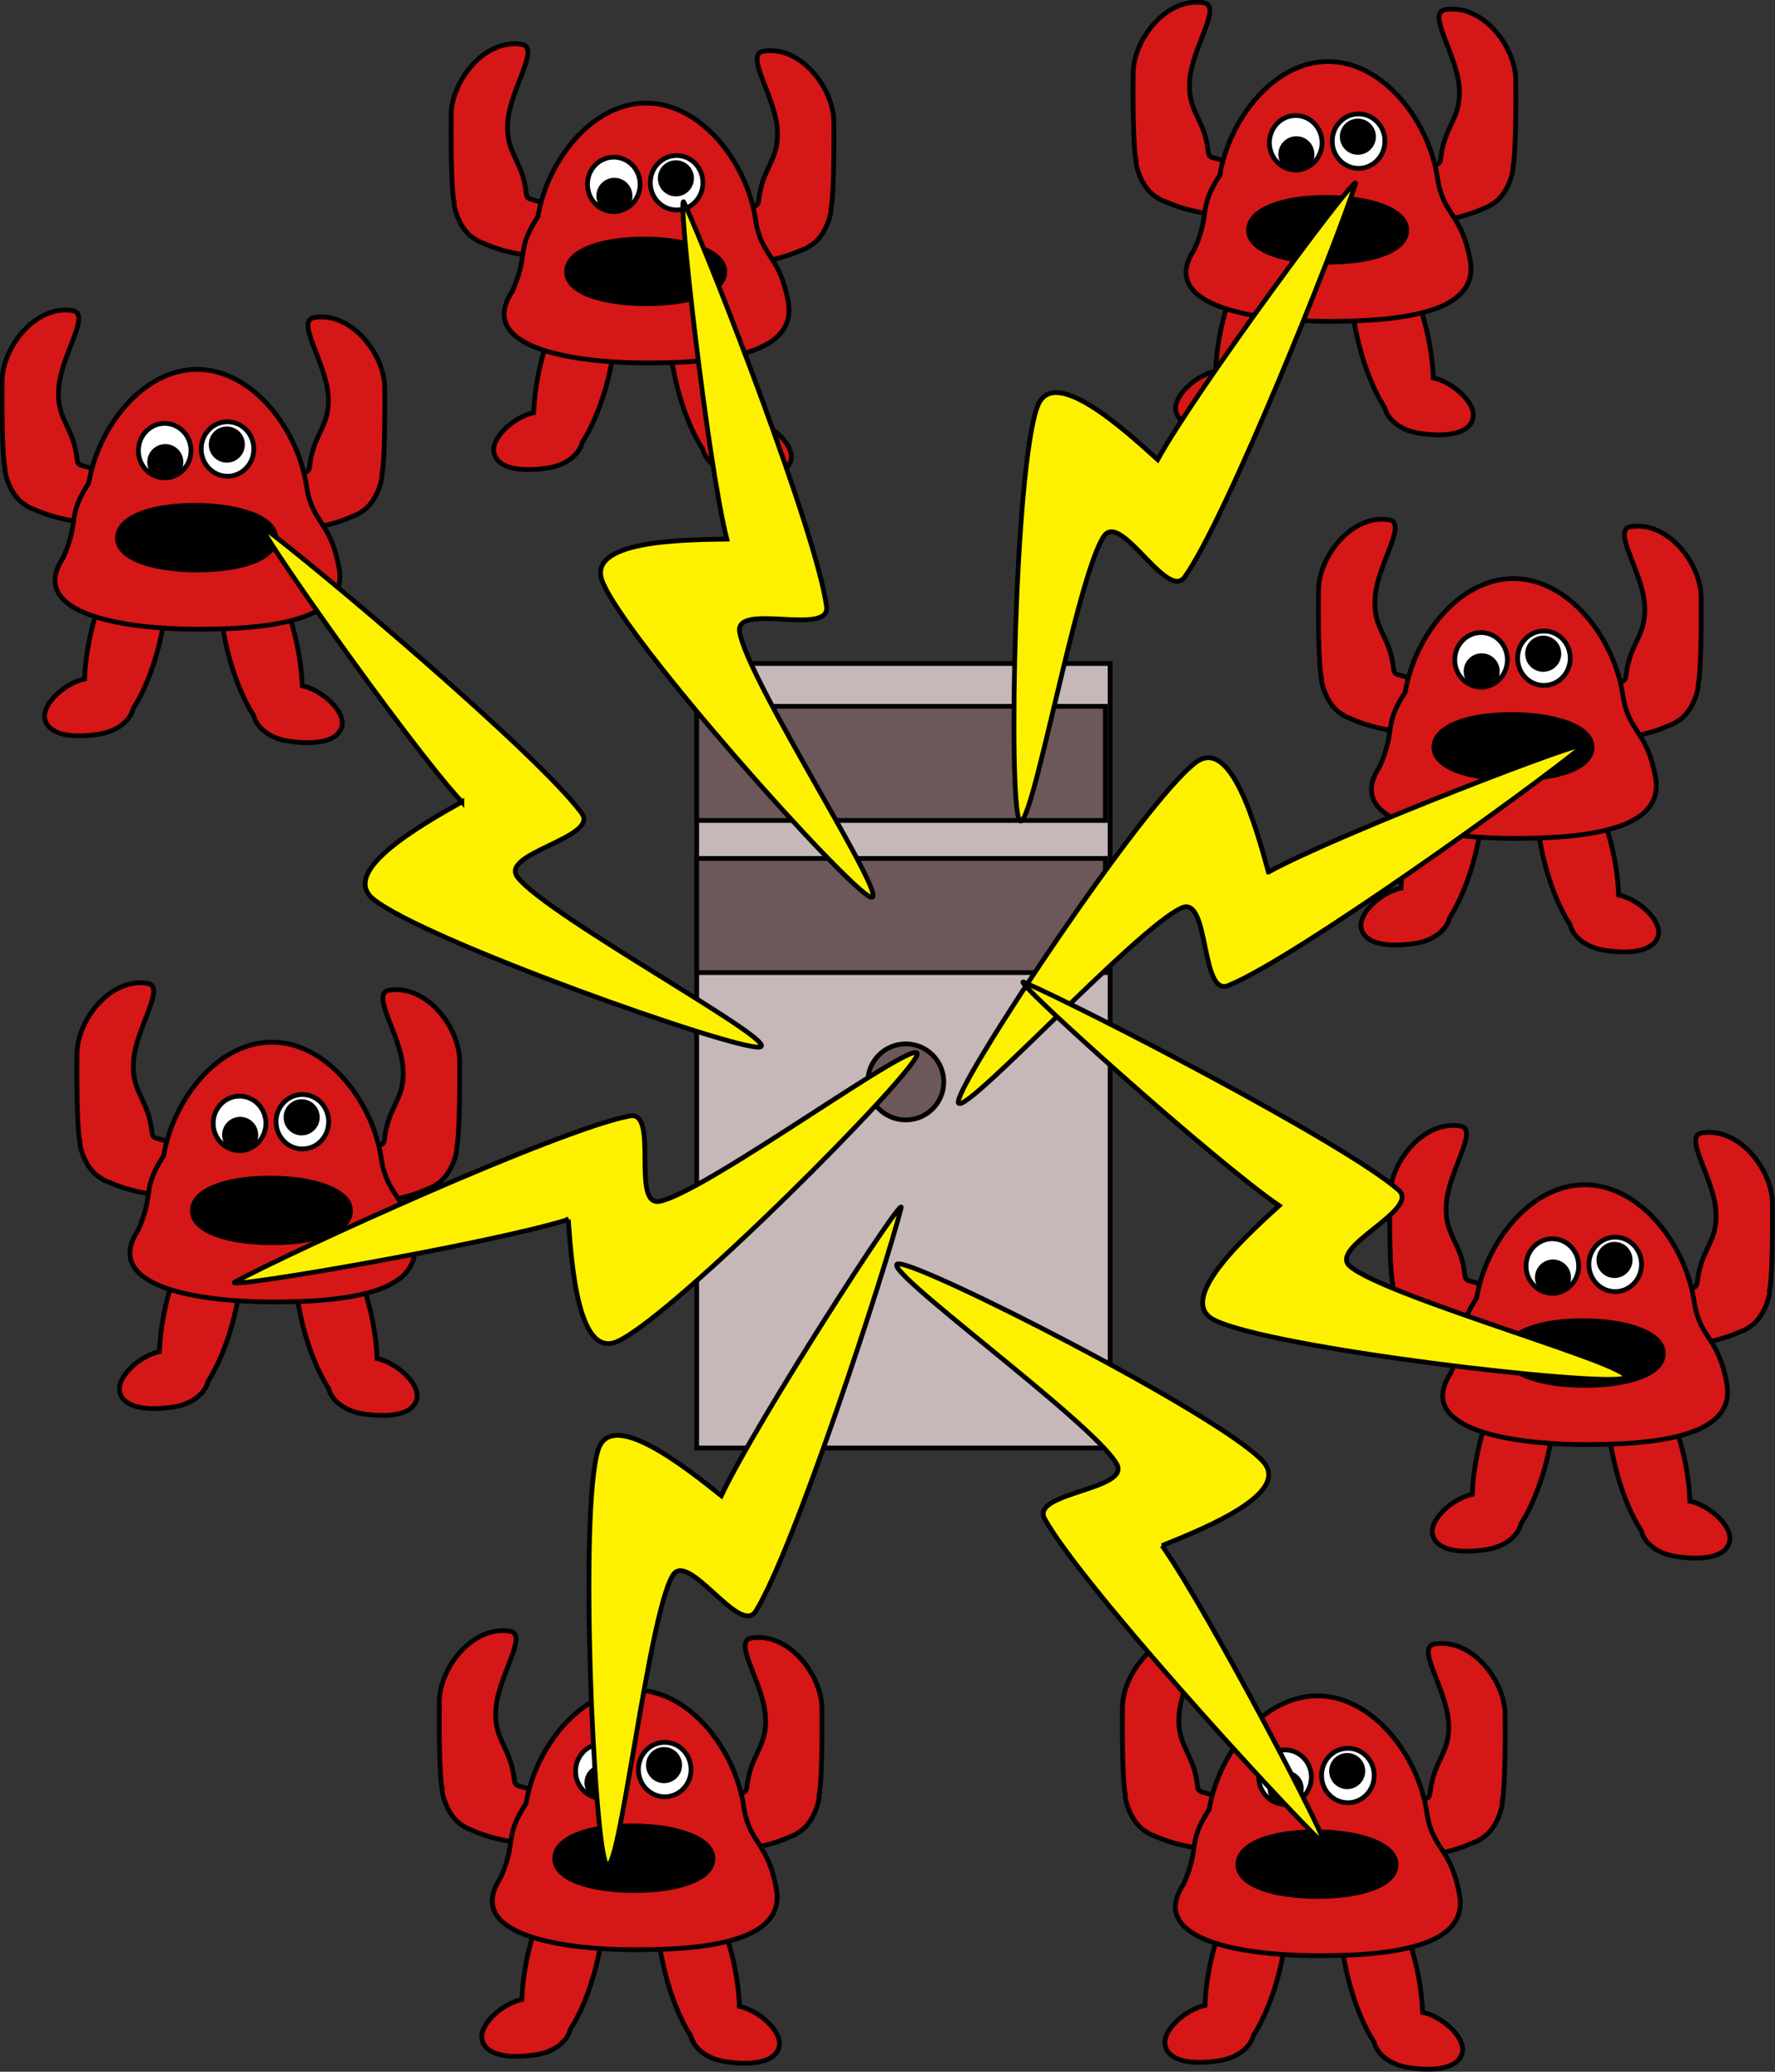 <?xml version="1.0" encoding="UTF-8" standalone="no"?>
<svg xmlns:inkscape="http://www.inkscape.org/namespaces/inkscape" xmlns:rdf="http://www.w3.org/1999/02/22-rdf-syntax-ns#" xmlns="http://www.w3.org/2000/svg" xmlns:dc="http://purl.org/dc/elements/1.1/" xmlns:ns1="http://sozi.baierouge.fr" xmlns:cc="http://web.resource.org/cc/" xmlns:xlink="http://www.w3.org/1999/xlink" xmlns:sodipodi="http://sodipodi.sourceforge.net/DTD/sodipodi-0.dtd" version="1.1" viewBox="0 0 498 581">
  <rect x="0" y="0" width="498" height="581" fill="#333333" stroke="none"/>
  <defs>
    <clipPath id="clip_dp_001" clipPathUnits="userSpaceOnUse">
      <path d="m54.805 141.84c12.252 0 22.396 3.02 22.396 8.81s-9.933 10.48-22.185 10.48-22.184-4.69-22.184-10.48 9.72-8.81 21.973-8.81z"/>
    </clipPath>
    <clipPath id="clip_dp_002" clipPathUnits="userSpaceOnUse">
      <path d="m424.14 200.5c12.25 0 22.4 3.03 22.4 8.82s-9.94 10.48-22.19 10.48-22.19-4.69-22.19-10.48 9.72-8.82 21.98-8.82z"/>
    </clipPath>
    <clipPath id="clip_dp_003" clipPathUnits="userSpaceOnUse">
      <path d="m444.14 370.5c12.25 0 22.4 3.03 22.4 8.82s-9.94 10.48-22.19 10.48-22.19-4.69-22.19-10.48 9.72-8.82 21.98-8.82z"/>
    </clipPath>
    <clipPath id="clip_dp_004" clipPathUnits="userSpaceOnUse">
      <path d="m75.805 330.5c12.252 0 22.396 3.03 22.396 8.82s-9.933 10.48-22.185 10.48-22.184-4.69-22.184-10.48 9.72-8.82 21.973-8.82z"/>
    </clipPath>
    <clipPath id="clip_dp_005" clipPathUnits="userSpaceOnUse">
      <path d="m177.47 512.17c12.25 0 22.4 3.03 22.4 8.81 0 5.79-9.93 10.48-22.19 10.48-12.25 0-22.18-4.69-22.18-10.48 0-5.78 9.72-8.81 21.97-8.81z"/>
    </clipPath>
    <clipPath id="clip_dp_006" clipPathUnits="userSpaceOnUse">
      <path d="m369.14 513.84c12.25 0 22.4 3.02 22.4 8.81s-9.94 10.48-22.19 10.48-22.19-4.69-22.19-10.48 9.72-8.81 21.98-8.81z"/>
    </clipPath>
    <clipPath id="clip_dp_007" clipPathUnits="userSpaceOnUse">
      <path d="m180.8 67.168c12.26 0 22.4 3.028 22.4 8.816 0 5.789-9.93 10.481-22.18 10.481-12.26 0-22.19-4.692-22.19-10.481 0-5.788 9.72-8.816 21.97-8.816z"/>
    </clipPath>
    <clipPath id="clip_dp_008" clipPathUnits="userSpaceOnUse">
      <path d="m372.14 55.501c12.25 0 22.4 3.028 22.4 8.816 0 5.79-9.94 10.482-22.19 10.482s-22.19-4.692-22.19-10.482c0-5.788 9.72-8.816 21.98-8.816z"/>
    </clipPath>
  </defs>
  <g id="dp_dp001" fill-rule="evenodd" stroke="black" stroke-width="1.333" transform="translate(-158.21 -79.105)">
    <path id="dp_path002" d="m224.75 232.62c-5.17 1.4-6.34 14.54-2.62 29.34 1.81 7.2 4.44 13.46 7.27 17.84 0.79 3.37 4.52 6.32 9.48 7.1 8.17 1.3 14.39 0.05 15.28-4.27 0.85-4.11-5.5-9.98-11.16-11.21-0.14-4.35-0.84-9.34-2.15-14.55-3.72-14.8-10.93-25.66-16.1-24.25z" fill="#d61717"/>
    <path id="dp_path003" d="m266.15 187.82c-0.12-9.43-9.34-21.32-19.74-19.69-5.41 0.85 3.14 12.3 3.87 21.71 0.6 7.79-2.99 10.1-4.58 16.6s1.52 3.89-9.08 7.15c-10.99 3.39-12.92 3.07-11.77 8.08 1.14 5.01 11.28 7.34 22.64 5.2 3.67-0.69 7.02-1.76 9.83-3.06 0.72-0.2 1.47-0.58 2.26-1.16 4.52-2.58 6.06-9.76 5.74-10.23 0.87-3.44 0.9-18.91 0.83-24.6z" fill="#d61717"/>
    <path id="dp_path004" d="m158.8 185.9c0.12-9.44 9.34-21.32 19.74-19.7 5.41 0.85-3.15 12.3-3.87 21.72-0.6 7.78 2.99 10.1 4.57 16.6s-1.51 3.88 9.09 7.15c10.99 3.38 12.91 3.07 11.77 8.07-1.14 5.01-11.28 7.34-22.64 5.2-3.67-0.68-7.02-1.76-9.83-3.06-0.72-0.2-1.47-0.57-2.27-1.16-4.52-2.58-6.06-9.76-5.73-10.23-0.87-3.44-0.9-18.91-0.83-24.59z" fill="#d61717"/>
    <path id="dp_path005" d="m200.19 230.69c5.17 1.41 6.35 14.54 2.63 29.34-1.81 7.2-4.44 13.47-7.27 17.84-0.79 3.38-4.52 6.32-9.48 7.11-8.17 1.29-14.39 0.04-15.28-4.28-0.85-4.11 5.49-9.98 11.16-11.2 0.14-4.36 0.84-9.35 2.15-14.55 3.72-14.8 10.92-25.66 16.09-24.26z" fill="#d61717"/>
    <path id="dp_path006" d="m213.49 182.69c15.65 0 28.68 17.11 30.8 33.38 1.77 9.92 6.69 9.31 9.06 22.36s-14.42 17.13-39.12 17.13c-24.7 0-48.08-5.32-38.29-20.06 4.76-10.75 0.88-11.31 7.18-20.96 2.67-15.8 15.21-31.85 30.37-31.85z" fill="#d61717"/>
    <path id="dp_path007" d="m212.88 220.82c12.25 0 22.67 3.4 22.67 9.18 0 5.79-9.72 8.94-21.97 8.94s-22.4-3.15-22.4-8.94c0-5.78 9.44-9.18 21.7-9.18z" fill="black"/>
    <path id="dp_path008" d="m204.41 197.84c4.08 0 7.39 3.42 7.39 7.63 0 4.22-3.31 7.64-7.39 7.64s-7.38-3.42-7.38-7.64c0-4.21 3.3-7.63 7.38-7.63z" fill="white"/>
    <path id="dp_path009" d="m222.04 197.39c4.08 0 7.38 3.41 7.38 7.63s-3.3 7.64-7.38 7.64-7.38-3.42-7.38-7.64 3.3-7.63 7.38-7.63z" fill="white"/>
    <path id="dp_path010" d="m204.59 204.31c2.42 0 4.39 1.97 4.39 4.4s-1.97 4.4-4.39 4.4c-2.43 0-4.39-1.97-4.39-4.4s1.96-4.4 4.39-4.4z" fill="black"/>
    <path id="dp_path011" d="m192.34 221.14c-0.8 5.18 3.42 7.77 3.42 7.77s4.23-2.59 3.42-7.77h-6.84z" clip-path="url(#clip_dp_001)" fill="white"/>
    <path id="dp_path012" d="m199.74 221.14c-0.81 5.18 3.42 7.77 3.42 7.77s4.22-2.59 3.41-7.77h-6.83z" clip-path="url(#clip_dp_001)" fill="white"/>
    <path id="dp_path013" d="m206.78 221.14c-0.81 5.18 3.42 7.77 3.42 7.77s4.22-2.59 3.42-7.77h-6.84z" clip-path="url(#clip_dp_001)" fill="white"/>
    <path id="dp_path014" d="m213.82 221.14c-0.8 5.18 3.42 7.77 3.42 7.77s4.23-2.59 3.42-7.77h-6.84z" clip-path="url(#clip_dp_001)" fill="white"/>
    <path id="dp_path015" d="m220.87 221.14c-0.81 5.18 3.41 7.77 3.41 7.77s4.23-2.59 3.42-7.77h-6.83z" clip-path="url(#clip_dp_001)" fill="white"/>
    <path id="dp_path016" d="m227.91 221.14c-0.81 5.18 3.42 7.77 3.42 7.77s4.22-2.59 3.41-7.77h-6.83z" clip-path="url(#clip_dp_001)" fill="white"/>
    <path id="dp_path017" d="m192.62 238.66c-0.8-5.18 3.42-7.78 3.42-7.78s4.23 2.6 3.42 7.78h-6.84z" clip-path="url(#clip_dp_001)" fill="white"/>
    <path id="dp_path018" d="m200.02 238.66c-0.81-5.18 3.42-7.78 3.42-7.78s4.22 2.6 3.41 7.78h-6.83z" clip-path="url(#clip_dp_001)" fill="white"/>
    <path id="dp_path019" d="m207.06 238.66c-0.8-5.18 3.42-7.78 3.42-7.78s4.23 2.6 3.42 7.78h-6.84z" clip-path="url(#clip_dp_001)" fill="white"/>
    <path id="dp_path020" d="m214.11 238.66c-0.81-5.18 3.41-7.78 3.41-7.78s4.23 2.6 3.42 7.78h-6.83z" clip-path="url(#clip_dp_001)" fill="white"/>
    <path id="dp_path021" d="m221.15 238.66c-0.81-5.18 3.42-7.78 3.42-7.78s4.22 2.6 3.41 7.78h-6.83z" clip-path="url(#clip_dp_001)" fill="white"/>
    <path id="dp_path022" d="m228.19 238.66c-0.81-5.18 3.42-7.78 3.42-7.78s4.23 2.6 3.41 7.78h-6.83z" clip-path="url(#clip_dp_001)" fill="white"/>
    <path id="dp_path023" d="m221.84 199.38c2.43 0 4.4 1.97 4.4 4.4 0 2.42-1.97 4.4-4.4 4.4-2.42 0-4.39-1.98-4.39-4.4 0-2.43 1.97-4.4 4.39-4.4z" fill="black"/>
    <path id="dp_path024" d="m353.67 265.18h116v220h-116z" fill="#c6b8b8"/>
    <path id="dp_path025" d="m353.67 277.18h114.66v32.01h-114.66z" fill="#6c5858"/>
    <path id="dp_path026" d="m353.67 319.85h114.66v32h-114.66z" fill="#6c5858"/>
    <path id="dp_path027" d="m412.33 371.85c5.89 0 10.67 4.78 10.67 10.67s-4.78 10.66-10.67 10.66-10.66-4.77-10.66-10.66 4.77-10.67 10.66-10.67z" fill="#6c5858"/>
    <path id="dp_path028" d="m594.09 291.28c-5.17 1.41-6.35 14.54-2.63 29.35 1.81 7.19 4.44 13.46 7.27 17.83 0.79 3.38 4.52 6.32 9.48 7.11 8.17 1.29 14.39 0.05 15.28-4.27 0.85-4.11-5.49-9.98-11.16-11.21-0.14-4.35-0.84-9.35-2.15-14.55-3.72-14.8-10.92-25.66-16.09-24.26z" fill="#d61717"/>
    <path id="dp_path029" d="m635.48 246.49c-0.11-9.43-9.34-21.32-19.74-19.69-5.41 0.84 3.15 12.3 3.87 21.71 0.61 7.79-2.99 10.1-4.57 16.6s1.51 3.89-9.09 7.15c-10.99 3.38-12.91 3.07-11.77 8.08 1.14 5 11.28 7.33 22.65 5.2 3.66-0.69 7.01-1.76 9.82-3.06 0.72-0.21 1.47-0.58 2.27-1.16 4.52-2.58 6.06-9.76 5.73-10.24 0.87-3.43 0.9-18.9 0.83-24.59z" fill="#d61717"/>
    <path id="dp_path030" d="m528.13 244.56c0.12-9.43 9.34-21.32 19.75-19.69 5.4 0.85-3.15 12.3-3.88 21.71-0.6 7.79 2.99 10.1 4.58 16.6s-1.52 3.89 9.08 7.15c10.99 3.39 12.92 3.07 11.78 8.08-1.15 5.01-11.29 7.34-22.65 5.2-3.67-0.69-7.02-1.76-9.83-3.06-0.72-0.2-1.47-0.58-2.26-1.16-4.52-2.58-6.06-9.76-5.74-10.23-0.87-3.44-0.9-18.91-0.83-24.6z" fill="#d61717"/>
    <path id="dp_path031" d="m569.53 289.36c5.17 1.4 6.34 14.54 2.62 29.34-1.81 7.2-4.44 13.46-7.26 17.84-0.79 3.37-4.53 6.32-9.49 7.1-8.17 1.3-14.39 0.05-15.28-4.27-0.85-4.11 5.5-9.98 11.16-11.21 0.14-4.35 0.84-9.34 2.15-14.55 3.72-14.8 10.93-25.66 16.1-24.25z" fill="#d61717"/>
    <path id="dp_path032" d="m582.82 241.36c15.65 0 28.69 17.1 30.8 33.38 1.77 9.92 6.69 9.31 9.07 22.36s-14.43 17.12-39.13 17.12c-24.7 0-48.08-5.32-38.29-20.06 4.77-10.75 0.88-11.3 7.19-20.96 2.66-15.8 15.2-31.84 30.36-31.84z" fill="#d61717"/>
    <path id="dp_path033" d="m582.21 279.48c12.25 0 22.67 3.4 22.67 9.19s-9.72 8.94-21.97 8.94-22.39-3.15-22.39-8.94 9.44-9.19 21.69-9.19z" fill="black"/>
    <path id="dp_path034" d="m573.74 256.5c4.08 0 7.39 3.42 7.39 7.64s-3.31 7.64-7.39 7.64c-4.07 0-7.38-3.42-7.38-7.64s3.31-7.64 7.38-7.64z" fill="white"/>
    <path id="dp_path035" d="m591.37 256.05c4.08 0 7.39 3.42 7.39 7.64s-3.31 7.63-7.39 7.63c-4.07 0-7.38-3.41-7.38-7.63s3.31-7.64 7.38-7.64z" fill="white"/>
    <path id="dp_path036" d="m573.92 262.98c2.43 0 4.39 1.97 4.39 4.4 0 2.42-1.96 4.4-4.39 4.4-2.42 0-4.39-1.98-4.39-4.4 0-2.43 1.97-4.4 4.39-4.4z" fill="black"/>
    <path id="dp_path037" d="m561.68 279.81c-0.81 5.18 3.42 7.77 3.42 7.77s4.22-2.59 3.41-7.77h-6.83z" clip-path="url(#clip_dp_002)" fill="white"/>
    <path id="dp_path038" d="m569.07 279.81c-0.81 5.18 3.42 7.77 3.42 7.77s4.23-2.59 3.41-7.77h-6.83z" clip-path="url(#clip_dp_002)" fill="white"/>
    <path id="dp_path039" d="m576.12 279.81c-0.82 5.18 3.41 7.77 3.41 7.77s4.23-2.59 3.42-7.77h-6.83z" clip-path="url(#clip_dp_002)" fill="white"/>
    <path id="dp_path040" d="m583.16 279.81c-0.81 5.18 3.42 7.77 3.42 7.77s4.22-2.59 3.41-7.77h-6.83z" clip-path="url(#clip_dp_002)" fill="white"/>
    <path id="dp_path041" d="m590.2 279.81c-0.81 5.18 3.42 7.77 3.42 7.77s4.22-2.59 3.41-7.77h-6.83z" clip-path="url(#clip_dp_002)" fill="white"/>
    <path id="dp_path042" d="m597.24 279.81c-0.8 5.18 3.42 7.77 3.42 7.77s4.23-2.59 3.42-7.77h-6.84z" clip-path="url(#clip_dp_002)" fill="white"/>
    <path id="dp_path043" d="m561.96 297.32c-0.81-5.18 3.42-7.77 3.42-7.77s4.22 2.59 3.41 7.77h-6.83z" clip-path="url(#clip_dp_002)" fill="white"/>
    <path id="dp_path044" d="m569.35 297.32c-0.81-5.18 3.42-7.77 3.42-7.77s4.23 2.59 3.42 7.77h-6.84z" clip-path="url(#clip_dp_002)" fill="white"/>
    <path id="dp_path045" d="m576.4 297.32c-0.81-5.18 3.42-7.77 3.42-7.77s4.22 2.59 3.41 7.77h-6.83z" clip-path="url(#clip_dp_002)" fill="white"/>
    <path id="dp_path046" d="m583.44 297.32c-0.81-5.18 3.42-7.77 3.42-7.77s4.22 2.59 3.41 7.77h-6.83z" clip-path="url(#clip_dp_002)" fill="white"/>
    <path id="dp_path047" d="m590.48 297.32c-0.81-5.18 3.42-7.77 3.42-7.77s4.22 2.59 3.42 7.77h-6.84z" clip-path="url(#clip_dp_002)" fill="white"/>
    <path id="dp_path048" d="m597.52 297.32c-0.8-5.18 3.42-7.77 3.42-7.77s4.23 2.59 3.42 7.77h-6.84z" clip-path="url(#clip_dp_002)" fill="white"/>
    <path id="dp_path049" d="m591.18 258.04c2.42 0 4.39 1.97 4.39 4.4s-1.97 4.4-4.39 4.4c-2.43 0-4.39-1.97-4.39-4.4s1.96-4.4 4.39-4.4z" fill="black"/>
    <path id="dp_path050" d="m614.09 461.28c-5.17 1.41-6.35 14.54-2.63 29.35 1.81 7.19 4.44 13.46 7.27 17.83 0.79 3.38 4.52 6.32 9.48 7.11 8.17 1.29 14.39 0.05 15.28-4.27 0.85-4.11-5.49-9.98-11.16-11.21-0.14-4.35-0.84-9.35-2.15-14.55-3.72-14.8-10.92-25.66-16.09-24.26z" fill="#d61717"/>
    <path id="dp_path051" d="m655.48 416.49c-0.11-9.43-9.34-21.32-19.74-19.69-5.41 0.84 3.15 12.3 3.87 21.71 0.61 7.79-2.99 10.1-4.57 16.6s1.51 3.89-9.09 7.15c-10.99 3.38-12.91 3.07-11.77 8.08 1.14 5 11.28 7.33 22.65 5.2 3.66-0.69 7.01-1.76 9.82-3.06 0.72-0.21 1.47-0.58 2.27-1.16 4.52-2.58 6.06-9.76 5.73-10.24 0.87-3.43 0.9-18.9 0.83-24.59z" fill="#d61717"/>
    <path id="dp_path052" d="m548.13 414.56c0.12-9.43 9.34-21.32 19.75-19.69 5.4 0.85-3.15 12.3-3.88 21.71-0.6 7.79 2.99 10.1 4.58 16.6s-1.52 3.89 9.08 7.15c10.99 3.39 12.92 3.07 11.78 8.08-1.15 5.01-11.29 7.34-22.65 5.2-3.67-0.69-7.02-1.76-9.83-3.06-0.72-0.2-1.47-0.58-2.26-1.16-4.52-2.58-6.06-9.76-5.74-10.23-0.87-3.44-0.9-18.91-0.83-24.6z" fill="#d61717"/>
    <path id="dp_path053" d="m589.53 459.36c5.17 1.4 6.34 14.54 2.62 29.34-1.81 7.2-4.44 13.46-7.26 17.84-0.79 3.37-4.53 6.32-9.49 7.1-8.17 1.3-14.39 0.05-15.28-4.27-0.85-4.11 5.5-9.98 11.16-11.21 0.14-4.35 0.84-9.34 2.15-14.55 3.72-14.8 10.93-25.66 16.1-24.25z" fill="#d61717"/>
    <path id="dp_path054" d="m602.82 411.36c15.65 0 28.69 17.1 30.8 33.38 1.77 9.92 6.69 9.31 9.07 22.36s-14.43 17.12-39.13 17.12c-24.7 0-48.08-5.32-38.29-20.06 4.77-10.75 0.88-11.3 7.19-20.96 2.66-15.8 15.2-31.84 30.36-31.84z" fill="#d61717"/>
    <path id="dp_path055" d="m602.21 449.48c12.25 0 22.67 3.4 22.67 9.19s-9.72 8.94-21.97 8.94-22.39-3.15-22.39-8.94 9.44-9.19 21.69-9.19z" fill="black"/>
    <path id="dp_path056" d="m593.74 426.5c4.08 0 7.39 3.42 7.39 7.64s-3.31 7.64-7.39 7.64c-4.07 0-7.38-3.42-7.38-7.64s3.31-7.64 7.38-7.64z" fill="white"/>
    <path id="dp_path057" d="m611.37 426.05c4.08 0 7.39 3.42 7.39 7.64s-3.31 7.63-7.39 7.63c-4.07 0-7.38-3.41-7.38-7.63s3.31-7.64 7.38-7.64z" fill="white"/>
    <path id="dp_path058" d="m593.92 432.98c2.43 0 4.39 1.97 4.39 4.4 0 2.42-1.96 4.4-4.39 4.4-2.42 0-4.39-1.98-4.39-4.4 0-2.43 1.97-4.4 4.39-4.4z" fill="black"/>
    <path id="dp_path059" d="m581.68 449.81c-0.81 5.18 3.42 7.77 3.42 7.77s4.22-2.59 3.41-7.77h-6.83z" clip-path="url(#clip_dp_003)" fill="white"/>
    <path id="dp_path060" d="m589.07 449.81c-0.81 5.18 3.42 7.77 3.42 7.77s4.23-2.59 3.41-7.77h-6.83z" clip-path="url(#clip_dp_003)" fill="white"/>
    <path id="dp_path061" d="m596.12 449.81c-0.82 5.18 3.41 7.77 3.41 7.77s4.23-2.59 3.42-7.77h-6.83z" clip-path="url(#clip_dp_003)" fill="white"/>
    <path id="dp_path062" d="m603.16 449.81c-0.81 5.18 3.42 7.77 3.42 7.77s4.22-2.59 3.41-7.77h-6.83z" clip-path="url(#clip_dp_003)" fill="white"/>
    <path id="dp_path063" d="m610.2 449.81c-0.81 5.18 3.42 7.77 3.42 7.77s4.22-2.59 3.41-7.77h-6.83z" clip-path="url(#clip_dp_003)" fill="white"/>
    <path id="dp_path064" d="m617.24 449.81c-0.8 5.18 3.42 7.77 3.42 7.77s4.23-2.59 3.42-7.77h-6.84z" clip-path="url(#clip_dp_003)" fill="white"/>
    <path id="dp_path065" d="m581.96 467.32c-0.81-5.18 3.42-7.77 3.42-7.77s4.22 2.59 3.41 7.77h-6.83z" clip-path="url(#clip_dp_003)" fill="white"/>
    <path id="dp_path066" d="m589.35 467.32c-0.81-5.18 3.42-7.77 3.42-7.77s4.23 2.59 3.42 7.77h-6.84z" clip-path="url(#clip_dp_003)" fill="white"/>
    <path id="dp_path067" d="m596.4 467.32c-0.81-5.18 3.42-7.77 3.42-7.77s4.22 2.59 3.41 7.77h-6.83z" clip-path="url(#clip_dp_003)" fill="white"/>
    <path id="dp_path068" d="m603.44 467.32c-0.81-5.18 3.42-7.77 3.42-7.77s4.22 2.59 3.41 7.77h-6.83z" clip-path="url(#clip_dp_003)" fill="white"/>
    <path id="dp_path069" d="m610.48 467.32c-0.81-5.18 3.42-7.77 3.42-7.77s4.22 2.59 3.42 7.77h-6.84z" clip-path="url(#clip_dp_003)" fill="white"/>
    <path id="dp_path070" d="m617.52 467.32c-0.8-5.18 3.42-7.77 3.42-7.77s4.23 2.59 3.42 7.77h-6.84z" clip-path="url(#clip_dp_003)" fill="white"/>
    <path id="dp_path071" d="m611.18 428.04c2.42 0 4.39 1.97 4.39 4.4s-1.97 4.4-4.39 4.4c-2.43 0-4.39-1.97-4.39-4.4s1.96-4.4 4.39-4.4z" fill="black"/>
    <path id="dp_path072" d="m245.75 421.28c-5.17 1.41-6.34 14.54-2.62 29.35 1.81 7.19 4.44 13.46 7.27 17.83 0.79 3.38 4.52 6.32 9.48 7.11 8.17 1.29 14.39 0.05 15.28-4.27 0.85-4.11-5.5-9.98-11.16-11.21-0.14-4.35-0.84-9.35-2.15-14.55-3.72-14.8-10.93-25.66-16.1-24.26z" fill="#d61717"/>
    <path id="dp_path073" d="m287.15 376.49c-0.12-9.43-9.34-21.32-19.74-19.69-5.41 0.84 3.14 12.3 3.87 21.71 0.6 7.79-2.99 10.1-4.58 16.6s1.52 3.89-9.08 7.15c-10.99 3.38-12.92 3.07-11.77 8.08 1.14 5 11.28 7.33 22.64 5.2 3.67-0.69 7.02-1.76 9.83-3.06 0.72-0.21 1.47-0.58 2.26-1.16 4.52-2.58 6.06-9.76 5.74-10.24 0.87-3.43 0.9-18.9 0.83-24.59z" fill="#d61717"/>
    <path id="dp_path074" d="m179.8 374.56c0.12-9.43 9.34-21.32 19.74-19.69 5.41 0.85-3.15 12.3-3.87 21.71-0.6 7.79 2.99 10.1 4.57 16.6s-1.51 3.89 9.09 7.15c10.99 3.39 12.91 3.07 11.77 8.08s-11.28 7.34-22.64 5.2c-3.67-0.69-7.02-1.76-9.83-3.06-0.72-0.2-1.47-0.58-2.27-1.16-4.52-2.58-6.06-9.76-5.73-10.23-0.87-3.44-0.9-18.91-0.83-24.6z" fill="#d61717"/>
    <path id="dp_path075" d="m221.19 419.36c5.17 1.4 6.35 14.54 2.63 29.34-1.81 7.2-4.44 13.46-7.27 17.84-0.79 3.37-4.52 6.32-9.48 7.1-8.17 1.3-14.39 0.05-15.28-4.27-0.85-4.11 5.49-9.98 11.16-11.21 0.14-4.35 0.84-9.34 2.15-14.55 3.72-14.8 10.92-25.66 16.09-24.25z" fill="#d61717"/>
    <path id="dp_path076" d="m234.49 371.36c15.65 0 28.68 17.1 30.8 33.38 1.77 9.92 6.69 9.31 9.06 22.36s-14.42 17.12-39.12 17.12c-24.7 0-48.08-5.32-38.29-20.06 4.76-10.75 0.88-11.3 7.18-20.96 2.67-15.8 15.21-31.84 30.37-31.84z" fill="#d61717"/>
    <path id="dp_path077" d="m233.88 409.48c12.25 0 22.67 3.4 22.67 9.19s-9.72 8.94-21.97 8.94-22.4-3.15-22.4-8.94 9.44-9.19 21.7-9.19z" fill="black"/>
    <path id="dp_path078" d="m225.41 386.5c4.08 0 7.39 3.42 7.39 7.64s-3.31 7.64-7.39 7.64-7.38-3.42-7.38-7.64 3.3-7.64 7.38-7.64z" fill="white"/>
    <path id="dp_path079" d="m243.04 386.05c4.08 0 7.38 3.42 7.38 7.64s-3.3 7.63-7.38 7.63-7.38-3.41-7.38-7.63 3.3-7.64 7.38-7.64z" fill="white"/>
    <path id="dp_path080" d="m225.59 392.98c2.42 0 4.39 1.97 4.39 4.4 0 2.42-1.97 4.4-4.39 4.4-2.43 0-4.39-1.98-4.39-4.4 0-2.43 1.96-4.4 4.39-4.4z" fill="black"/>
    <path id="dp_path081" d="m213.34 409.81c-0.8 5.18 3.42 7.77 3.42 7.77s4.23-2.59 3.42-7.77h-6.84z" clip-path="url(#clip_dp_004)" fill="white"/>
    <path id="dp_path082" d="m220.74 409.81c-0.81 5.18 3.42 7.77 3.42 7.77s4.22-2.59 3.41-7.77h-6.83z" clip-path="url(#clip_dp_004)" fill="white"/>
    <path id="dp_path083" d="m227.78 409.81c-0.81 5.18 3.42 7.77 3.42 7.77s4.22-2.59 3.42-7.77h-6.84z" clip-path="url(#clip_dp_004)" fill="white"/>
    <path id="dp_path084" d="m234.82 409.81c-0.8 5.18 3.42 7.77 3.42 7.77s4.23-2.59 3.42-7.77h-6.84z" clip-path="url(#clip_dp_004)" fill="white"/>
    <path id="dp_path085" d="m241.87 409.81c-0.81 5.18 3.41 7.77 3.41 7.77s4.23-2.59 3.42-7.77h-6.83z" clip-path="url(#clip_dp_004)" fill="white"/>
    <path id="dp_path086" d="m248.91 409.81c-0.81 5.18 3.42 7.77 3.42 7.77s4.22-2.59 3.41-7.77h-6.83z" clip-path="url(#clip_dp_004)" fill="white"/>
    <path id="dp_path087" d="m213.62 427.32c-0.8-5.18 3.42-7.77 3.42-7.77s4.23 2.59 3.42 7.77h-6.84z" clip-path="url(#clip_dp_004)" fill="white"/>
    <path id="dp_path088" d="m221.02 427.32c-0.81-5.18 3.42-7.77 3.42-7.77s4.22 2.59 3.41 7.77h-6.83z" clip-path="url(#clip_dp_004)" fill="white"/>
    <path id="dp_path089" d="m228.06 427.32c-0.8-5.18 3.42-7.77 3.42-7.77s4.23 2.59 3.42 7.77h-6.84z" clip-path="url(#clip_dp_004)" fill="white"/>
    <path id="dp_path090" d="m235.11 427.32c-0.81-5.18 3.41-7.77 3.41-7.77s4.23 2.59 3.42 7.77h-6.83z" clip-path="url(#clip_dp_004)" fill="white"/>
    <path id="dp_path091" d="m242.15 427.32c-0.81-5.18 3.42-7.77 3.42-7.77s4.22 2.59 3.41 7.77h-6.83z" clip-path="url(#clip_dp_004)" fill="white"/>
    <path id="dp_path092" d="m249.19 427.32c-0.81-5.18 3.42-7.77 3.42-7.77s4.23 2.59 3.41 7.77h-6.83z" clip-path="url(#clip_dp_004)" fill="white"/>
    <path id="dp_path093" d="m242.84 388.04c2.43 0 4.4 1.97 4.4 4.4s-1.97 4.4-4.4 4.4c-2.42 0-4.39-1.97-4.39-4.4s1.97-4.4 4.39-4.4z" fill="black"/>
    <path id="dp_path094" d="m347.42 602.95c-5.17 1.41-6.34 14.54-2.62 29.34 1.8 7.2 4.44 13.47 7.26 17.84 0.79 3.38 4.52 6.32 9.48 7.11 8.18 1.29 14.39 0.04 15.29-4.28 0.85-4.1-5.5-9.98-11.17-11.2-0.14-4.36-0.84-9.35-2.14-14.55-3.72-14.8-10.93-25.66-16.1-24.26z" fill="#d61717"/>
    <path id="dp_path095" d="m388.82 558.16c-0.12-9.44-9.34-21.32-19.75-19.7-5.41 0.85 3.15 12.3 3.88 21.72 0.6 7.78-2.99 10.1-4.58 16.6s1.51 3.88-9.09 7.15c-10.98 3.38-12.91 3.07-11.77 8.07 1.15 5.01 11.29 7.34 22.65 5.2 3.67-0.68 7.02-1.76 9.83-3.06 0.71-0.2 1.47-0.57 2.26-1.16 4.52-2.58 6.06-9.76 5.73-10.23 0.88-3.44 0.9-18.91 0.84-24.59z" fill="#d61717"/>
    <path id="dp_path096" d="m281.47 556.23c0.11-9.43 9.33-21.32 19.74-19.69 5.41 0.84-3.15 12.3-3.87 21.71-0.61 7.79 2.99 10.1 4.57 16.6s-1.51 3.89 9.09 7.15c10.98 3.38 12.91 3.07 11.77 8.08-1.15 5-11.29 7.33-22.65 5.2-3.67-0.69-7.01-1.76-9.82-3.06-0.72-0.21-1.48-0.58-2.27-1.16-4.52-2.58-6.06-9.76-5.73-10.24-0.88-3.44-0.9-18.9-0.83-24.59z" fill="#d61717"/>
    <path id="dp_path097" d="m322.86 601.02c5.17 1.41 6.34 14.54 2.62 29.35-1.8 7.19-4.44 13.46-7.26 17.83-0.79 3.38-4.52 6.32-9.48 7.11-8.18 1.29-14.39 0.05-15.28-4.27-0.86-4.11 5.49-9.98 11.16-11.21 0.14-4.35 0.84-9.35 2.14-14.55 3.72-14.8 10.93-25.66 16.1-24.26z" fill="#d61717"/>
    <path id="dp_path098" d="m336.16 553.02c15.65 0 28.68 17.11 30.8 33.38 1.77 9.92 6.68 9.32 9.06 22.36s-14.43 17.13-39.13 17.13c-24.69 0-48.07-5.32-38.29-20.06 4.77-10.75 0.88-11.31 7.19-20.96 2.67-15.8 15.2-31.85 30.37-31.85z" fill="#d61717"/>
    <path id="dp_path099" d="m335.54 591.15c12.25 0 22.68 3.4 22.68 9.19 0 5.78-9.72 8.94-21.98 8.94-12.25 0-22.39-3.16-22.39-8.94 0-5.79 9.44-9.19 21.69-9.19z" fill="black"/>
    <path id="dp_path100" d="m327.08 568.17c4.08 0 7.38 3.42 7.38 7.63 0 4.22-3.3 7.64-7.38 7.64s-7.38-3.42-7.38-7.64c0-4.21 3.3-7.63 7.38-7.63z" fill="white"/>
    <path id="dp_path101" d="m344.71 567.72c4.07 0 7.38 3.42 7.38 7.64 0 4.21-3.31 7.63-7.38 7.63-4.08 0-7.39-3.42-7.39-7.63 0-4.22 3.31-7.64 7.39-7.64z" fill="white"/>
    <path id="dp_path102" d="m327.26 574.64c2.42 0 4.38 1.97 4.38 4.4s-1.96 4.4-4.38 4.4c-2.43 0-4.4-1.97-4.4-4.4s1.97-4.4 4.4-4.4z" fill="black"/>
    <path id="dp_path103" d="m315.01 591.48c-0.81 5.18 3.42 7.76 3.42 7.76s4.22-2.58 3.41-7.76h-6.83z" clip-path="url(#clip_dp_005)" fill="white"/>
    <path id="dp_path104" d="m322.4 591.48c-0.8 5.18 3.42 7.76 3.42 7.76s4.23-2.58 3.42-7.76h-6.84z" clip-path="url(#clip_dp_005)" fill="white"/>
    <path id="dp_path105" d="m329.45 591.48c-0.81 5.18 3.41 7.76 3.41 7.76s4.23-2.58 3.42-7.76h-6.83z" clip-path="url(#clip_dp_005)" fill="white"/>
    <path id="dp_path106" d="m336.49 591.48c-0.81 5.18 3.42 7.76 3.42 7.76s4.22-2.58 3.41-7.76h-6.83z" clip-path="url(#clip_dp_005)" fill="white"/>
    <path id="dp_path107" d="m343.53 591.48c-0.81 5.18 3.42 7.76 3.42 7.76s4.23-2.58 3.42-7.76h-6.84z" clip-path="url(#clip_dp_005)" fill="white"/>
    <path id="dp_path108" d="m350.58 591.48c-0.81 5.18 3.42 7.76 3.42 7.76s4.22-2.58 3.41-7.76h-6.83z" clip-path="url(#clip_dp_005)" fill="white"/>
    <path id="dp_path109" d="m315.29 608.99c-0.81-5.18 3.42-7.77 3.42-7.77s4.23 2.59 3.41 7.77h-6.83z" clip-path="url(#clip_dp_005)" fill="white"/>
    <path id="dp_path110" d="m322.69 608.99c-0.81-5.18 3.41-7.77 3.41-7.77s4.23 2.59 3.42 7.77h-6.83z" clip-path="url(#clip_dp_005)" fill="white"/>
    <path id="dp_path111" d="m329.73 608.99c-0.81-5.18 3.42-7.77 3.42-7.77s4.22 2.59 3.41 7.77h-6.83z" clip-path="url(#clip_dp_005)" fill="white"/>
    <path id="dp_path112" d="m336.77 608.99c-0.81-5.18 3.42-7.77 3.42-7.77s4.23 2.59 3.42 7.77h-6.84z" clip-path="url(#clip_dp_005)" fill="white"/>
    <path id="dp_path113" d="m343.82 608.99c-0.81-5.18 3.41-7.77 3.41-7.77s4.23 2.59 3.42 7.77h-6.83z" clip-path="url(#clip_dp_005)" fill="white"/>
    <path id="dp_path114" d="m350.86 608.99c-0.81-5.18 3.42-7.77 3.42-7.77s4.22 2.59 3.41 7.77h-6.83z" clip-path="url(#clip_dp_005)" fill="white"/>
    <path id="dp_path115" d="m344.51 569.71c2.43 0 4.39 1.97 4.39 4.4s-1.96 4.4-4.39 4.4-4.39-1.97-4.39-4.4 1.96-4.4 4.39-4.4z" fill="black"/>
    <path id="dp_path116" d="m539.09 604.62c-5.17 1.4-6.35 14.54-2.63 29.34 1.81 7.2 4.44 13.46 7.27 17.84 0.79 3.37 4.52 6.32 9.48 7.1 8.17 1.3 14.39 0.05 15.28-4.27 0.85-4.11-5.49-9.98-11.16-11.21-0.14-4.35-0.84-9.34-2.15-14.55-3.72-14.8-10.92-25.66-16.09-24.25z" fill="#d61717"/>
    <path id="dp_path117" d="m580.48 559.82c-0.11-9.43-9.34-21.32-19.74-19.69-5.41 0.85 3.15 12.3 3.87 21.71 0.61 7.79-2.99 10.1-4.57 16.6s1.51 3.89-9.09 7.15c-10.99 3.39-12.91 3.07-11.77 8.08s11.28 7.34 22.65 5.2c3.66-0.69 7.01-1.76 9.82-3.06 0.72-0.2 1.47-0.58 2.27-1.16 4.52-2.58 6.06-9.76 5.73-10.23 0.87-3.44 0.9-18.91 0.83-24.6z" fill="#d61717"/>
    <path id="dp_path118" d="m473.13 557.9c0.12-9.44 9.34-21.32 19.75-19.7 5.4 0.85-3.15 12.3-3.88 21.72-0.6 7.78 2.99 10.1 4.58 16.6s-1.52 3.88 9.08 7.15c10.99 3.38 12.92 3.07 11.78 8.07-1.15 5.01-11.29 7.34-22.65 5.2-3.67-0.68-7.02-1.76-9.83-3.06-0.72-0.2-1.47-0.57-2.26-1.16-4.52-2.58-6.06-9.76-5.74-10.23-0.87-3.44-0.9-18.91-0.83-24.59z" fill="#d61717"/>
    <path id="dp_path119" d="m514.53 602.69c5.17 1.41 6.34 14.54 2.62 29.34-1.81 7.2-4.44 13.47-7.26 17.84-0.79 3.38-4.53 6.32-9.49 7.11-8.17 1.29-14.39 0.04-15.28-4.28-0.85-4.11 5.5-9.98 11.16-11.2 0.14-4.36 0.84-9.35 2.15-14.55 3.72-14.8 10.93-25.66 16.1-24.26z" fill="#d61717"/>
    <path id="dp_path120" d="m527.82 554.69c15.65 0 28.69 17.11 30.8 33.38 1.77 9.92 6.69 9.31 9.07 22.36s-14.43 17.13-39.13 17.13c-24.7 0-48.08-5.32-38.29-20.06 4.77-10.75 0.88-11.31 7.19-20.96 2.66-15.8 15.2-31.85 30.36-31.85z" fill="#d61717"/>
    <path id="dp_path121" d="m527.21 592.82c12.25 0 22.67 3.4 22.67 9.18 0 5.79-9.72 8.94-21.97 8.94s-22.39-3.15-22.39-8.94c0-5.78 9.44-9.18 21.69-9.18z" fill="black"/>
    <path id="dp_path122" d="m518.74 569.84c4.08 0 7.39 3.42 7.39 7.63 0 4.22-3.31 7.64-7.39 7.64-4.07 0-7.38-3.42-7.38-7.64 0-4.21 3.31-7.63 7.38-7.63z" fill="white"/>
    <path id="dp_path123" d="m536.37 569.39c4.08 0 7.39 3.41 7.39 7.63s-3.31 7.64-7.39 7.64c-4.07 0-7.38-3.42-7.38-7.64s3.31-7.63 7.38-7.63z" fill="white"/>
    <path id="dp_path124" d="m518.92 576.31c2.43 0 4.39 1.97 4.39 4.4s-1.96 4.4-4.39 4.4c-2.42 0-4.39-1.97-4.39-4.4s1.97-4.4 4.39-4.4z" fill="black"/>
    <path id="dp_path125" d="m506.68 593.14c-0.81 5.18 3.42 7.77 3.42 7.77s4.22-2.59 3.41-7.77h-6.83z" clip-path="url(#clip_dp_006)" fill="white"/>
    <path id="dp_path126" d="m514.07 593.14c-0.81 5.18 3.42 7.77 3.42 7.77s4.23-2.59 3.41-7.77h-6.83z" clip-path="url(#clip_dp_006)" fill="white"/>
    <path id="dp_path127" d="m521.12 593.14c-0.82 5.18 3.41 7.77 3.41 7.77s4.23-2.59 3.42-7.77h-6.83z" clip-path="url(#clip_dp_006)" fill="white"/>
    <path id="dp_path128" d="m528.16 593.14c-0.81 5.18 3.42 7.77 3.42 7.77s4.22-2.59 3.41-7.77h-6.83z" clip-path="url(#clip_dp_006)" fill="white"/>
    <path id="dp_path129" d="m535.2 593.14c-0.81 5.18 3.42 7.77 3.42 7.77s4.22-2.59 3.41-7.77h-6.83z" clip-path="url(#clip_dp_006)" fill="white"/>
    <path id="dp_path130" d="m542.24 593.14c-0.8 5.18 3.42 7.77 3.42 7.77s4.23-2.59 3.42-7.77h-6.84z" clip-path="url(#clip_dp_006)" fill="white"/>
    <path id="dp_path131" d="m506.96 610.66c-0.81-5.18 3.42-7.78 3.42-7.78s4.22 2.6 3.41 7.78h-6.83z" clip-path="url(#clip_dp_006)" fill="white"/>
    <path id="dp_path132" d="m514.35 610.66c-0.81-5.18 3.42-7.78 3.42-7.78s4.23 2.6 3.42 7.78h-6.84z" clip-path="url(#clip_dp_006)" fill="white"/>
    <path id="dp_path133" d="m521.4 610.66c-0.81-5.18 3.42-7.78 3.42-7.78s4.22 2.6 3.41 7.78h-6.83z" clip-path="url(#clip_dp_006)" fill="white"/>
    <path id="dp_path134" d="m528.44 610.66c-0.81-5.18 3.42-7.78 3.42-7.78s4.22 2.6 3.41 7.78h-6.83z" clip-path="url(#clip_dp_006)" fill="white"/>
    <path id="dp_path135" d="m535.48 610.66c-0.81-5.18 3.42-7.78 3.42-7.78s4.22 2.6 3.42 7.78h-6.84z" clip-path="url(#clip_dp_006)" fill="white"/>
    <path id="dp_path136" d="m542.52 610.66c-0.8-5.18 3.42-7.78 3.42-7.78s4.23 2.6 3.42 7.78h-6.84z" clip-path="url(#clip_dp_006)" fill="white"/>
    <path id="dp_path137" d="m536.18 571.38c2.42 0 4.39 1.97 4.39 4.4 0 2.42-1.97 4.4-4.39 4.4-2.43 0-4.39-1.98-4.39-4.4 0-2.43 1.96-4.4 4.39-4.4z" fill="black"/>
    <path id="dp_path138" d="m350.75 157.95c-5.17 1.41-6.34 14.54-2.62 29.34 1.81 7.2 4.44 13.47 7.27 17.84 0.79 3.38 4.52 6.32 9.48 7.11 8.17 1.29 14.39 0.04 15.28-4.28 0.85-4.1-5.5-9.98-11.16-11.2-0.14-4.36-0.84-9.35-2.15-14.55-3.72-14.8-10.93-25.66-16.1-24.26z" fill="#d61717"/>
    <path id="dp_path139" d="m392.15 113.16c-0.12-9.44-9.34-21.325-19.74-19.696-5.41 0.848 3.14 12.296 3.87 21.716 0.6 7.78-2.99 10.1-4.58 16.6s1.52 3.88-9.08 7.15c-10.99 3.38-12.92 3.07-11.77 8.07 1.14 5.01 11.28 7.34 22.64 5.2 3.67-0.68 7.02-1.76 9.83-3.06 0.72-0.2 1.47-0.57 2.26-1.16 4.52-2.58 6.06-9.76 5.74-10.23 0.87-3.44 0.9-18.91 0.83-24.59z" fill="#d61717"/>
    <path id="dp_path140" d="m284.8 111.23c0.12-9.43 9.34-21.322 19.74-19.693 5.41 0.848-3.15 12.303-3.87 21.713-0.6 7.79 2.99 10.1 4.57 16.6s-1.51 3.89 9.09 7.15c10.99 3.38 12.91 3.07 11.77 8.08-1.14 5-11.28 7.33-22.64 5.2-3.67-0.69-7.02-1.76-9.83-3.06-0.72-0.21-1.47-0.58-2.27-1.16-4.52-2.58-6.06-9.76-5.73-10.24-0.87-3.44-0.9-18.9-0.83-24.59z" fill="#d61717"/>
    <path id="dp_path141" d="m326.19 156.02c5.17 1.41 6.35 14.54 2.63 29.35-1.81 7.19-4.44 13.46-7.27 17.83-0.79 3.38-4.52 6.32-9.48 7.11-8.17 1.29-14.39 0.05-15.28-4.27-0.85-4.11 5.49-9.98 11.16-11.21 0.14-4.35 0.84-9.35 2.15-14.55 3.72-14.8 10.92-25.66 16.09-24.26z" fill="#d61717"/>
    <path id="dp_path142" d="m339.49 108.02c15.65 0 28.68 17.11 30.8 33.38 1.77 9.92 6.69 9.32 9.06 22.36s-14.42 17.13-39.12 17.13c-24.7 0-48.08-5.32-38.29-20.06 4.76-10.75 0.88-11.31 7.18-20.96 2.67-15.8 15.21-31.85 30.37-31.85z" fill="#d61717"/>
    <path id="dp_path143" d="m338.88 146.15c12.25 0 22.67 3.4 22.67 9.19 0 5.78-9.72 8.94-21.97 8.94s-22.4-3.16-22.4-8.94c0-5.79 9.44-9.19 21.7-9.19z" fill="black"/>
    <path id="dp_path144" d="m330.41 123.17c4.08 0 7.39 3.42 7.39 7.63 0 4.22-3.31 7.64-7.39 7.64s-7.38-3.42-7.38-7.64c0-4.21 3.3-7.63 7.38-7.63z" fill="white"/>
    <path id="dp_path145" d="m348.04 122.72c4.08 0 7.38 3.42 7.38 7.64 0 4.21-3.3 7.63-7.38 7.63s-7.38-3.42-7.38-7.63c0-4.22 3.3-7.64 7.38-7.64z" fill="white"/>
    <path id="dp_path146" d="m330.59 129.64c2.42 0 4.39 1.97 4.39 4.4s-1.97 4.4-4.39 4.4c-2.43 0-4.39-1.97-4.39-4.4s1.96-4.4 4.39-4.4z" fill="black"/>
    <path id="dp_path147" d="m318.34 146.48c-0.8 5.18 3.42 7.76 3.42 7.76s4.23-2.58 3.42-7.76h-6.84z" clip-path="url(#clip_dp_007)" fill="white"/>
    <path id="dp_path148" d="m325.74 146.48c-0.81 5.18 3.42 7.76 3.42 7.76s4.22-2.58 3.41-7.76h-6.83z" clip-path="url(#clip_dp_007)" fill="white"/>
    <path id="dp_path149" d="m332.78 146.48c-0.81 5.18 3.42 7.76 3.42 7.76s4.22-2.58 3.42-7.76h-6.84z" clip-path="url(#clip_dp_007)" fill="white"/>
    <path id="dp_path150" d="m339.82 146.48c-0.8 5.18 3.42 7.76 3.42 7.76s4.23-2.58 3.42-7.76h-6.84z" clip-path="url(#clip_dp_007)" fill="white"/>
    <path id="dp_path151" d="m346.87 146.48c-0.81 5.18 3.41 7.76 3.41 7.76s4.23-2.58 3.42-7.76h-6.83z" clip-path="url(#clip_dp_007)" fill="white"/>
    <path id="dp_path152" d="m353.91 146.48c-0.81 5.18 3.42 7.76 3.42 7.76s4.22-2.58 3.41-7.76h-6.83z" clip-path="url(#clip_dp_007)" fill="white"/>
    <path id="dp_path153" d="m318.62 163.99c-0.8-5.18 3.42-7.77 3.42-7.77s4.23 2.59 3.42 7.77h-6.84z" clip-path="url(#clip_dp_007)" fill="white"/>
    <path id="dp_path154" d="m326.02 163.99c-0.81-5.18 3.42-7.77 3.42-7.77s4.22 2.59 3.41 7.77h-6.83z" clip-path="url(#clip_dp_007)" fill="white"/>
    <path id="dp_path155" d="m333.06 163.99c-0.8-5.18 3.42-7.77 3.42-7.77s4.23 2.59 3.42 7.77h-6.84z" clip-path="url(#clip_dp_007)" fill="white"/>
    <path id="dp_path156" d="m340.11 163.99c-0.81-5.18 3.41-7.77 3.41-7.77s4.23 2.59 3.42 7.77h-6.83z" clip-path="url(#clip_dp_007)" fill="white"/>
    <path id="dp_path157" d="m347.15 163.99c-0.81-5.18 3.42-7.77 3.42-7.77s4.22 2.59 3.41 7.77h-6.83z" clip-path="url(#clip_dp_007)" fill="white"/>
    <path id="dp_path158" d="m354.19 163.99c-0.81-5.18 3.42-7.77 3.42-7.77s4.23 2.59 3.41 7.77h-6.83z" clip-path="url(#clip_dp_007)" fill="white"/>
    <path id="dp_path159" d="m347.84 124.71c2.43 0 4.4 1.97 4.4 4.4s-1.97 4.4-4.4 4.4c-2.42 0-4.39-1.97-4.39-4.4s1.97-4.4 4.39-4.4z" fill="black"/>
    <path id="dp_path160" d="m542.09 146.28c-5.17 1.41-6.35 14.54-2.63 29.35 1.81 7.19 4.44 13.46 7.27 17.83 0.79 3.38 4.52 6.32 9.48 7.11 8.17 1.29 14.39 0.05 15.28-4.27 0.85-4.11-5.49-9.98-11.16-11.21-0.14-4.35-0.84-9.35-2.15-14.55-3.72-14.8-10.92-25.66-16.09-24.26z" fill="#d61717"/>
    <path id="dp_path161" d="m583.48 101.49c-0.11-9.431-9.34-21.322-19.74-19.693-5.41 0.848 3.15 12.3 3.87 21.713 0.61 7.79-2.99 10.1-4.57 16.6s1.51 3.89-9.09 7.15c-10.99 3.38-12.91 3.07-11.77 8.08 1.14 5 11.28 7.33 22.65 5.2 3.66-0.69 7.01-1.76 9.82-3.06 0.72-0.21 1.47-0.58 2.27-1.16 4.52-2.58 6.06-9.76 5.73-10.24 0.87-3.43 0.9-18.9 0.83-24.59z" fill="#d61717"/>
    <path id="dp_path162" d="m476.13 99.565c0.12-9.433 9.34-21.324 19.75-19.694 5.4 0.848-3.15 12.3-3.88 21.709-0.6 7.79 2.99 10.1 4.58 16.6s-1.52 3.89 9.08 7.15c10.99 3.39 12.92 3.07 11.78 8.08-1.15 5.01-11.29 7.34-22.65 5.2-3.67-0.69-7.02-1.76-9.83-3.06-0.72-0.2-1.47-0.58-2.26-1.16-4.52-2.58-6.06-9.76-5.74-10.23-0.87-3.44-0.9-18.91-0.83-24.595z" fill="#d61717"/>
    <path id="dp_path163" d="m517.53 144.36c5.17 1.4 6.34 14.54 2.62 29.34-1.81 7.2-4.44 13.46-7.26 17.84-0.79 3.37-4.53 6.32-9.49 7.1-8.17 1.3-14.39 0.05-15.28-4.27-0.85-4.11 5.5-9.98 11.16-11.21 0.14-4.35 0.84-9.34 2.15-14.55 3.72-14.8 10.93-25.66 16.1-24.25z" fill="#d61717"/>
    <path id="dp_path164" d="m530.82 96.359c15.65 0 28.69 17.101 30.8 33.381 1.77 9.92 6.69 9.31 9.07 22.36s-14.43 17.12-39.13 17.12c-24.7 0-48.08-5.32-38.29-20.06 4.77-10.75 0.88-11.3 7.19-20.96 2.66-15.8 15.2-31.841 30.36-31.841z" fill="#d61717"/>
    <path id="dp_path165" d="m530.21 134.48c12.25 0 22.67 3.4 22.67 9.19s-9.72 8.94-21.97 8.94-22.39-3.15-22.39-8.94 9.44-9.19 21.69-9.19z" fill="black"/>
    <path id="dp_path166" d="m521.74 111.5c4.08 0 7.39 3.42 7.39 7.64s-3.31 7.64-7.39 7.64c-4.07 0-7.38-3.42-7.38-7.64s3.31-7.64 7.38-7.64z" fill="white"/>
    <path id="dp_path167" d="m539.37 111.05c4.08 0 7.39 3.42 7.39 7.64s-3.31 7.63-7.39 7.63c-4.07 0-7.38-3.41-7.38-7.63s3.31-7.64 7.38-7.64z" fill="white"/>
    <path id="dp_path168" d="m521.92 117.98c2.43 0 4.39 1.97 4.39 4.4 0 2.42-1.96 4.4-4.39 4.4-2.42 0-4.39-1.98-4.39-4.4 0-2.43 1.97-4.4 4.39-4.4z" fill="black"/>
    <path id="dp_path169" d="m509.68 134.81c-0.81 5.18 3.42 7.77 3.42 7.77s4.22-2.59 3.41-7.77h-6.83z" clip-path="url(#clip_dp_008)" fill="white"/>
    <path id="dp_path170" d="m517.07 134.81c-0.81 5.18 3.42 7.77 3.42 7.77s4.23-2.59 3.41-7.77h-6.83z" clip-path="url(#clip_dp_008)" fill="white"/>
    <path id="dp_path171" d="m524.12 134.81c-0.82 5.18 3.41 7.77 3.41 7.77s4.23-2.59 3.42-7.77h-6.83z" clip-path="url(#clip_dp_008)" fill="white"/>
    <path id="dp_path172" d="m531.16 134.81c-0.81 5.18 3.42 7.77 3.42 7.77s4.22-2.59 3.41-7.77h-6.83z" clip-path="url(#clip_dp_008)" fill="white"/>
    <path id="dp_path173" d="m538.2 134.81c-0.81 5.18 3.42 7.77 3.42 7.77s4.22-2.59 3.41-7.77h-6.83z" clip-path="url(#clip_dp_008)" fill="white"/>
    <path id="dp_path174" d="m545.24 134.81c-0.8 5.18 3.42 7.77 3.42 7.77s4.23-2.59 3.42-7.77h-6.84z" clip-path="url(#clip_dp_008)" fill="white"/>
    <path id="dp_path175" d="m509.96 152.32c-0.81-5.18 3.42-7.77 3.42-7.77s4.22 2.59 3.41 7.77h-6.83z" clip-path="url(#clip_dp_008)" fill="white"/>
    <path id="dp_path176" d="m517.35 152.32c-0.81-5.18 3.42-7.77 3.42-7.77s4.23 2.59 3.42 7.77h-6.84z" clip-path="url(#clip_dp_008)" fill="white"/>
    <path id="dp_path177" d="m524.4 152.32c-0.81-5.18 3.42-7.77 3.42-7.77s4.22 2.59 3.41 7.77h-6.83z" clip-path="url(#clip_dp_008)" fill="white"/>
    <path id="dp_path178" d="m531.44 152.32c-0.81-5.18 3.42-7.77 3.42-7.77s4.22 2.59 3.41 7.77h-6.83z" clip-path="url(#clip_dp_008)" fill="white"/>
    <path id="dp_path179" d="m538.48 152.32c-0.81-5.18 3.42-7.77 3.42-7.77s4.22 2.59 3.42 7.77h-6.84z" clip-path="url(#clip_dp_008)" fill="white"/>
    <path id="dp_path180" d="m545.52 152.32c-0.8-5.18 3.42-7.77 3.42-7.77s4.23 2.59 3.42 7.77h-6.84z" clip-path="url(#clip_dp_008)" fill="white"/>
    <path id="dp_path181" d="m539.18 113.04c2.42 0 4.39 1.97 4.39 4.4s-1.97 4.4-4.39 4.4c-2.43 0-4.39-1.97-4.39-4.4s1.96-4.4 4.39-4.4z" fill="black"/>
    <path id="dp_path182" d="m287.79 303.99c-15.22-16.39-59.9-80.05-55.85-77.07 14.76 10.87 77.56 63.9 89.48 80.26 4.98 6.84-23.14 11.17-18.01 17.9 8.33 10.92 74.72 46.63 67.97 47.66-6.75 1.02-94.54-30.08-108.48-41.54-9.49-7.8 13.43-20.74 24.89-27.21z" fill="#fef100"/>
    <path id="dp_path183" d="m362.13 230.29c-5.48-21.69-14.14-98.98-12.02-94.42 7.74 16.62 37.39 93.28 40 113.35 1.09 8.39-25.66-1.3-24.39 7.06 2.06 13.58 43.19 76.77 36.78 74.42-6.42-2.34-68.53-71.74-75.26-88.48-4.58-11.4 21.74-11.76 34.89-11.93z" fill="#fef100"/>
    <path id="dp_path184" d="m483.01 208c10.75-19.62 57.05-82.1 55.5-77.33-5.65 17.45-36.15 93.77-47.91 110.24-4.92 6.88-17.91-18.43-22.67-11.44-7.74 11.35-20.67 85.63-23.76 79.54-3.1-6.08-1.31-99.2 5.16-116.04 4.41-11.47 23.92 6.19 33.68 15.03z" fill="#fef100"/>
    <path id="dp_path185" d="m514.08 323.66c19.6-10.77 92.22-38.62 88.34-35.42-14.13 11.68-80.85 59.69-99.62 67.26-7.84 3.16-5.2-25.16-12.98-21.82-12.62 5.42-63.4 61.13-62.75 54.34 0.65-6.8 52.17-84.39 66.67-95.12 9.88-7.31 16.85 18.07 20.34 30.76z" fill="#fef100"/>
    <path id="dp_path186" d="m517.09 417.21c-18.49-12.59-76.25-64.67-71.64-62.67 16.82 7.3 89.87 44.99 105.13 58.28 6.38 5.55-20.06 16.05-13.56 21.46 10.55 8.8 83.24 28.79 76.89 31.29s-98.87-8.22-115.01-16.28c-10.99-5.49 8.46-23.22 18.19-32.08z" fill="#fef100"/>
    <path id="dp_path187" d="m484.23 512.55c12.96 18.24 48.98 87.16 45.36 83.68-13.23-12.69-68.6-73.44-78.29-91.21-4.04-7.43 24.4-8.07 20.19-15.41-6.84-11.91-68.03-55.95-61.2-56.08 6.82-0.14 89.83 42.1 102.15 55.27 8.4 8.98-16 18.83-28.21 23.75z" fill="#fef100"/>
    <path id="dp_path188" d="m360.59 498.56c9.48-20.26 51.69-85.58 50.45-80.72-4.53 17.77-30.08 95.9-40.77 113.08-4.47 7.19-19.04-17.24-23.35-9.96-7 11.82-15.14 86.77-18.62 80.9-3.48-5.88-7.66-98.92-2.28-116.14 3.67-11.72 24.27 4.65 34.57 12.84z" fill="#fef100"/>
    <path id="dp_path189" d="m317.65 421.09c-21.33 6.74-97.98 19.92-93.55 17.53 16.13-8.7 90.92-42.79 110.81-46.57 8.31-1.57 0.2 25.69 8.48 23.93 13.43-2.85 74.1-47.61 72.13-41.07-1.96 6.54-67.6 72.61-83.91 80.31-11.12 5.24-13.01-21.01-13.96-34.13z" fill="#fef100"/>
  </g>
</svg>
